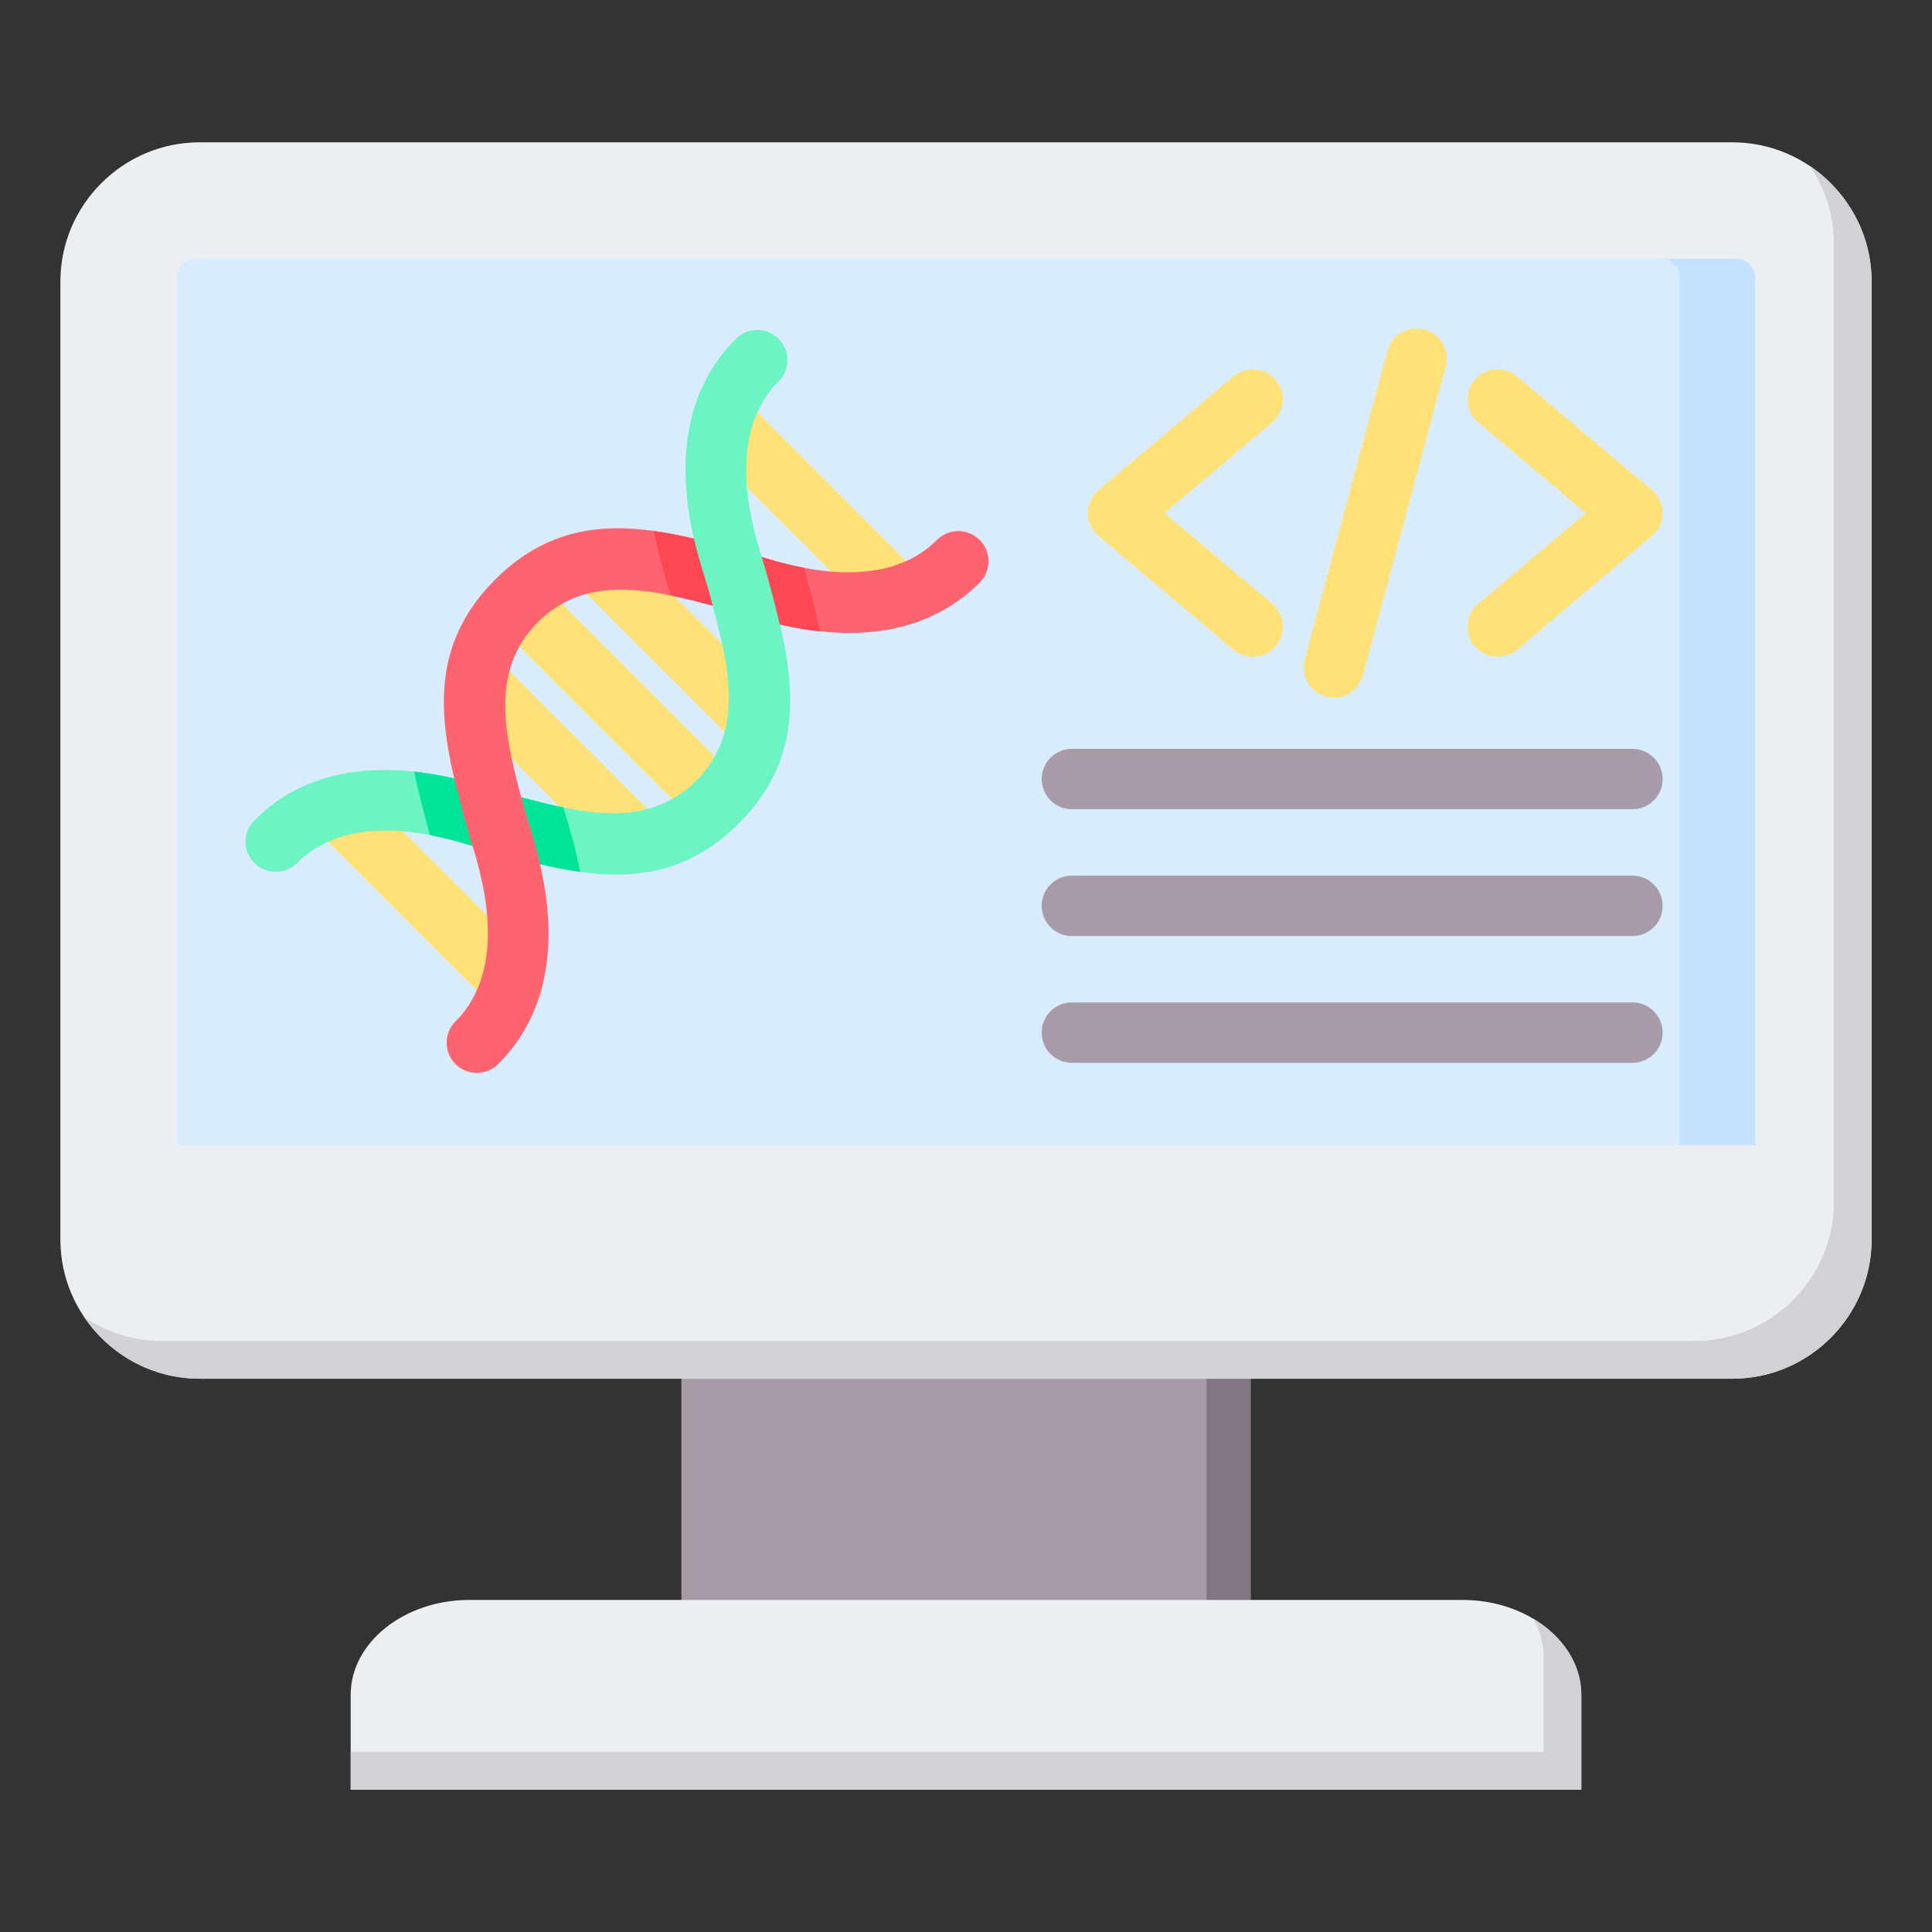 <svg id="Layer_1" enable-background="new 0 0 512 512" viewBox="0 0 512 512" xmlns="http://www.w3.org/2000/svg"><rect x="0" y="0" width="512" height="512" fill="#333333" stroke="none"/><g clip-rule="evenodd" fill-rule="evenodd"><g><path d="m180.571 351.722h150.857v85.928h-150.857z" fill="#a79ba7"/><path d="m319.729 351.722h11.699v85.928h-11.699z" fill="#837683"/><path d="m92.935 474.286h326.129v-25.143c0-13.829-14.16-25.143-31.468-25.143h-263.193c-17.308 0-31.468 11.314-31.468 25.143z" fill="#eceff1"/><path d="m92.935 474.286h326.129v-25.143c0-8.218-5.002-15.548-12.693-20.143 1.728 3.107 2.692 6.539 2.692 10.143v25.143h-316.128z" fill="#d1d1d6"/><path d="m52.9 37.714h406.199c20.296 0 36.901 16.606 36.901 36.901v253.858c0 20.295-16.606 36.901-36.901 36.901h-406.199c-20.295 0-36.9-16.605-36.9-36.901v-253.858c0-20.296 16.605-36.901 36.9-36.901z" fill="#eceff1"/><path d="m479.683 44.031c9.825 6.648 16.317 17.895 16.317 30.584v253.858c0 20.295-16.606 36.901-36.901 36.901h-406.199c-12.689 0-23.935-6.491-30.583-16.317 5.889 3.984 12.977 6.316 20.583 6.316h406.199c20.295 0 36.9-16.605 36.9-36.901v-253.857c.001-7.606-2.332-14.694-6.316-20.584z" fill="#d1d1d6"/><path d="m51.975 68.571h408.05c2.815 0 5.118 2.305 5.118 5.118v229.793h-418.286v-229.793c0-2.814 2.303-5.118 5.118-5.118z" fill="#d8ecfe"/><path d="m440.024 68.571h20.001c2.815 0 5.118 2.305 5.118 5.118v229.793h-20.001v-229.793c0-2.814-2.303-5.118-5.118-5.118z" fill="#c4e2ff"/></g><path d="m361.187 178.96c-1.139 4.263-5.518 6.795-9.781 5.656s-6.795-5.519-5.656-9.781l21.934-81.86c1.139-4.263 5.518-6.795 9.781-5.656s6.795 5.519 5.656 9.781zm40.811-6.781c-3.365 2.83-8.388 2.397-11.219-.969-2.83-3.365-2.397-8.388.969-11.219l28.509-24.024-28.509-24.024c-3.365-2.83-3.799-7.853-.969-11.219 2.83-3.365 7.853-3.799 11.219-.969l35.656 30.047c.376.308.729.654 1.053 1.039 2.83 3.365 2.397 8.388-.969 11.219zm-64.875-12.187c3.365 2.83 3.799 7.853.969 11.219-2.83 3.365-7.853 3.799-11.219.969l-35.74-30.117c-3.365-2.83-3.799-7.853-.969-11.219.324-.385.677-.731 1.052-1.039l35.656-30.047c3.365-2.83 8.388-2.397 11.219.969 2.83 3.365 2.397 8.388-.969 11.219l-28.509 24.024z" fill="#ffe177"/><path d="m284.055 214.455c-4.418 0-8-3.582-8-8s3.582-8 8-8h148.558c4.418 0 8 3.582 8 8s-3.582 8-8 8zm0 67.203c-4.418 0-8-3.582-8-8s3.582-8 8-8h148.558c4.418 0 8 3.582 8 8s-3.582 8-8 8zm0-33.602c-4.418 0-8-3.582-8-8s3.582-8 8-8h148.558c4.418 0 8 3.582 8 8s-3.582 8-8 8z" fill="#a79ba7"/><g><path d="m129.954 266.108-46.65-46.65 11.312-11.312 46.65 46.65zm102.172-102.765-46.056-46.055 11.312-11.312 46.056 46.055zm-34.988 35.722 11.312-11.312-46.791-46.791-11.312 11.312zm-12.628 19.131 11.312-11.312-53.292-53.294-11.312 11.312zm-19.303 12.456 11.312-11.313-46.601-46.601-11.312 11.312z" fill="#ffe177"/><path d="m78.728 228.704c-3.124 3.124-8.189 3.124-11.312 0-3.124-3.124-3.124-8.189 0-11.312 21.443-21.444 53.091-11.459 64.131-7.977 1.025.323 1.847.583 2.135.66l2.104.566c17.449 4.699 35.427 9.54 48.725-3.757 13.298-13.298 8.456-31.279 3.756-48.729l-.564-2.099c-.077-.289-.336-1.11-.66-2.135-3.483-11.039-13.467-42.688 7.977-64.131 3.124-3.124 8.189-3.124 11.312 0 3.124 3.124 3.124 8.189 0 11.312-14.583 14.583-6.766 39.363-4.039 48.006.336 1.064.605 1.919.848 2.823l.564 2.099c5.882 21.84 11.942 44.343-7.881 64.167-19.824 19.821-42.324 13.762-64.164 7.881l-2.104-.566c-.904-.242-1.759-.512-2.823-.848-8.643-2.726-33.422-10.543-48.005 4.04z" fill="#6cf5c2"/><path d="m109.743 204.473c9.312 1.003 17.285 3.517 21.804 4.942 1.025.323 1.847.583 2.135.66l2.104.566c4.484 1.207 9.003 2.424 13.469 3.34.092.291.188.585.28.878 1.713 5.43 3.184 10.778 4.221 16.216-7.355-1.028-14.762-3.022-22.095-4.996l-2.104-.566c-.904-.242-1.759-.512-2.823-.848-2.838-.895-7.415-2.339-12.799-3.359l-.256-.952c-1.411-5.247-2.829-10.538-3.936-15.881z" fill="#00e499"/><path d="m132.021 281.997c-3.124 3.124-8.189 3.124-11.313 0s-3.124-8.189 0-11.312c14.583-14.583 6.766-39.362 4.039-48.006-.336-1.064-.605-1.919-.847-2.823l-.564-2.099c-5.882-21.84-11.942-44.344 7.881-64.167s42.325-13.763 64.165-7.881l2.101.565c.903.242 1.759.512 2.822.848 8.643 2.727 33.423 10.544 48.006-4.039 3.124-3.124 8.189-3.124 11.313 0s3.124 8.189 0 11.312c-21.444 21.443-53.092 11.459-64.131 7.977-1.025-.323-1.846-.583-2.135-.66l-2.101-.565c-17.45-4.7-35.429-9.542-48.727 3.756-13.299 13.299-8.456 31.28-3.756 48.73l.564 2.099c.077.288.336 1.11.66 2.135 3.482 11.038 13.466 42.687-7.977 64.13z" fill="#fe646f"/><path d="m173.277 140.711c7.359 1.028 14.769 3.022 22.104 4.998l2.101.565c.903.242 1.759.512 2.822.848 2.837.895 7.414 2.339 12.799 3.359l.256.953c1.416 5.268 2.834 10.539 3.942 15.881-9.314-1.003-17.29-3.517-21.809-4.943-1.025-.323-1.846-.583-2.135-.66l-2.101-.565c-4.485-1.208-9.005-2.425-13.472-3.341-.092-.29-.187-.584-.279-.876-1.703-5.399-3.183-10.7-4.228-16.219z" fill="#fd4755"/><path d="m191.607 171.628c-.916-4.467-2.133-8.988-3.341-13.474l-.564-2.099c-.077-.289-.336-1.11-.66-2.135-1.426-4.519-3.94-12.492-4.942-21.804 5.342 1.108 10.632 2.525 15.879 3.936l.954.257c1.02 5.384 2.464 9.962 3.359 12.799.336 1.064.605 1.919.848 2.823l.564 2.099c1.975 7.334 3.969 14.743 4.998 22.1-5.439-1.037-10.786-2.508-16.217-4.222-.293-.093-.587-.188-.878-.28z" fill="#6cf5c2"/></g></g></svg>